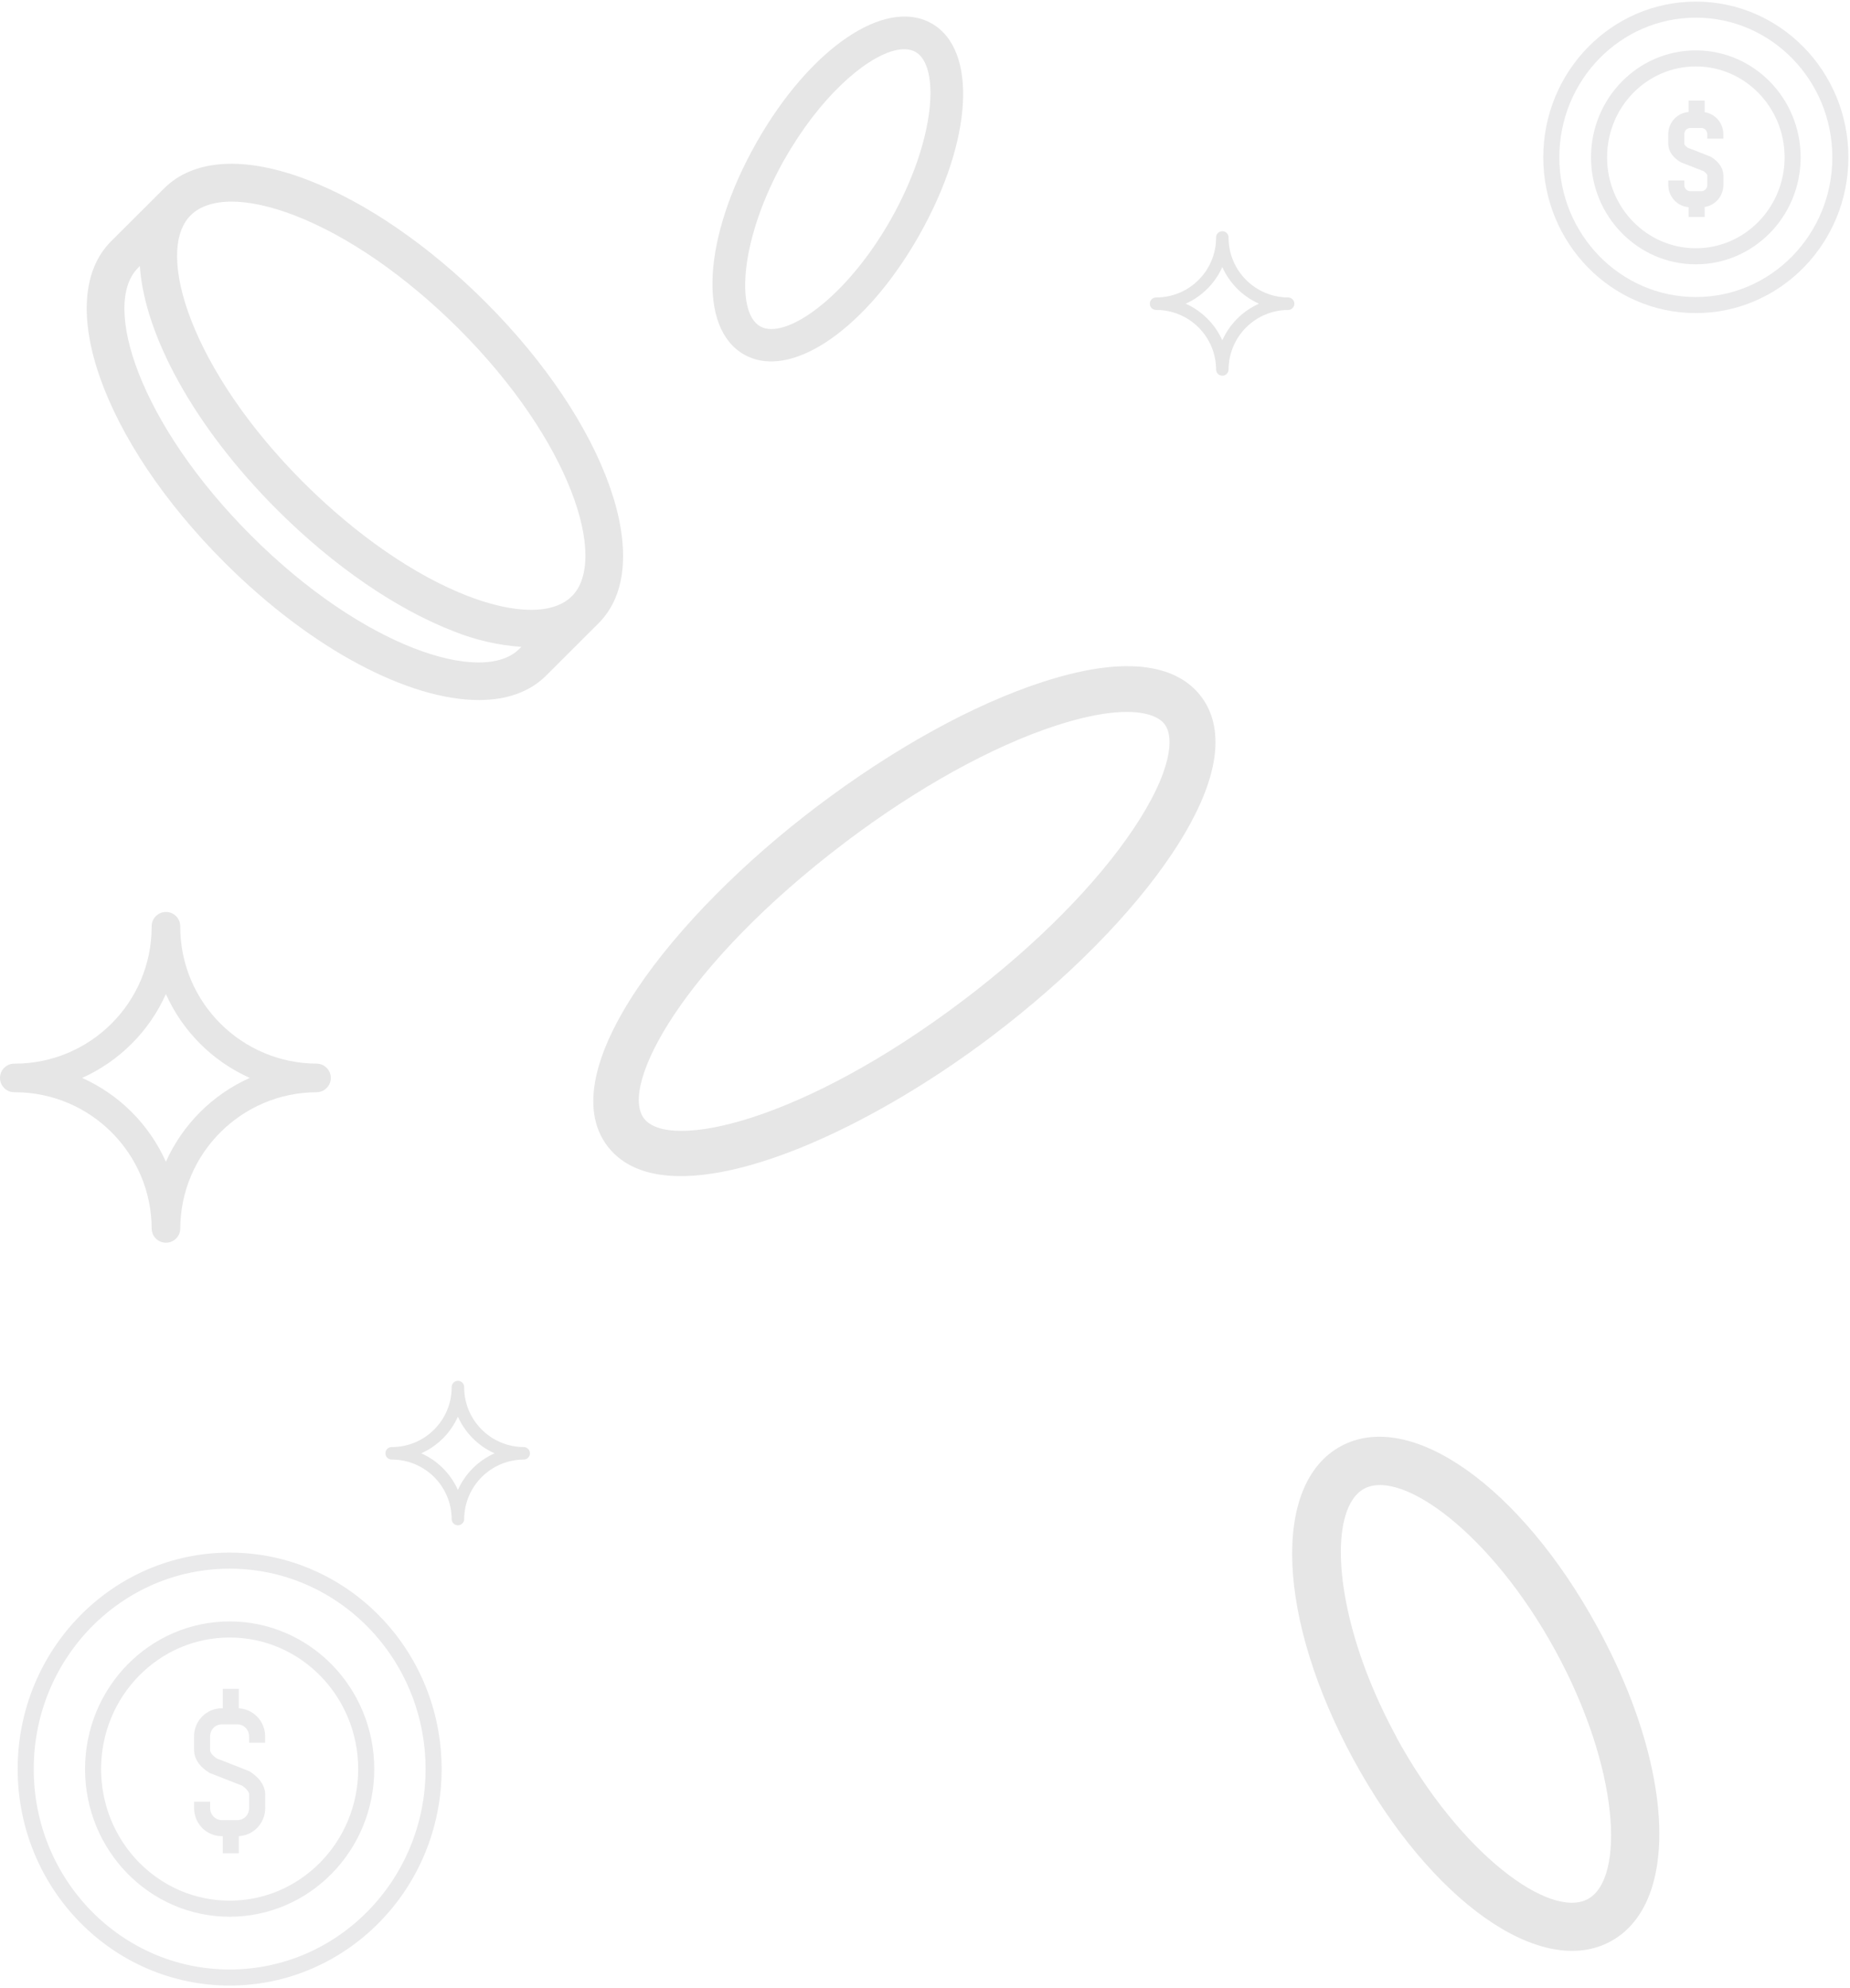 <svg width="576" height="619" viewBox="0 0 576 619" fill="none" xmlns="http://www.w3.org/2000/svg">
<path d="M246.364 111.646C259.35 108.044 274.493 93.958 286.228 73.203C302.859 43.806 304.493 15.459 290.027 7.283C275.561 -0.894 252.136 15.065 235.478 44.487C218.82 73.909 217.214 102.231 231.682 110.415C235.932 112.82 240.96 113.144 246.364 111.646ZM244.331 49.528C255.001 30.677 268.782 18.427 278.118 15.837C280.871 15.074 283.25 15.159 285.036 16.163C292.835 20.582 291.225 43.788 277.402 68.257C263.58 92.725 244.498 106.047 236.683 101.633C228.869 97.219 230.485 73.943 244.32 49.489L244.331 49.528Z" fill="black" fill-opacity="0.1"/>
<path d="M514.559 587.037C520.194 567.877 514.327 537.795 497.399 506.78C473.43 462.837 439.041 438.589 417.427 450.389C395.813 462.189 397.554 504.159 421.533 548.155C445.512 592.15 479.891 616.345 501.516 604.548C507.869 601.083 512.215 595.01 514.559 587.037ZM434.807 540.963C419.442 512.777 414.817 485.847 418.868 472.071C420.062 468.01 422.032 465.084 424.694 463.622C436.359 457.269 464.299 477.464 484.265 514.013C504.23 550.561 506.054 585.003 494.382 591.379C482.71 597.756 454.687 577.499 434.748 540.945L434.807 540.963Z" fill="black" fill-opacity="0.1"/>
<path d="M205.921 365.863C231.268 369.363 273.747 349.236 308.716 322.763C332.5 304.74 352.486 284.491 364.986 265.754C382.773 239.06 379.698 224.465 373.985 216.921C368.271 209.377 355.07 202.441 324.521 212.405C303.086 219.358 278.191 233.11 254.397 251.121C209.605 284.983 171.507 333.615 189.113 356.903C193.033 362.025 198.781 364.878 205.921 365.863ZM263.004 262.419C285.559 245.348 308.97 232.374 328.926 225.911C340.793 222.066 349.243 221.186 354.918 221.969C358.823 222.508 361.333 223.85 362.595 225.516C365.698 229.6 364.82 240.237 353.103 257.821C341.386 275.405 322.618 294.295 300.085 311.38C249.869 349.421 208.212 358.487 200.494 348.283C192.776 338.079 212.8 300.462 263.016 262.421L263.004 262.419Z" fill="black" fill-opacity="0.1"/>
<path d="M149.071 218C157.601 218 164.861 215.548 170.008 210.425L186.405 194.036C204.584 175.875 189.078 131.942 151.118 94.021C133.574 76.495 113.955 63.012 95.87 56.062C76.222 48.488 60.29 49.434 51.001 58.761L34.595 75.132C16.416 93.292 31.922 137.225 69.9 175.156C97.103 202.339 127.404 218 149.071 218ZM59.342 67.074C62.185 64.234 66.574 62.785 72.099 62.785C77.625 62.785 84.241 64.215 91.634 67.046C108.211 73.418 126.371 85.982 142.768 102.334C177.751 137.282 189.447 174.294 178.064 185.656C172.377 191.337 160.587 191.337 145.782 185.656C129.205 179.284 111.035 166.719 94.6 150.367C59.655 115.476 47.959 78.455 59.342 67.074ZM42.935 83.473L43.542 82.867C44.973 104.237 60.394 132.889 86.288 158.756C103.832 176.282 123.461 189.765 141.545 196.706C148.189 199.347 155.194 200.938 162.321 201.44L161.658 202.103C150.284 213.465 113.215 201.79 78.251 166.842C43.286 131.895 31.552 94.845 42.935 83.473Z" fill="black" fill-opacity="0.1"/>
<path d="M98.716 331.226C75.201 331.198 56.146 312.143 56.117 288.628C56.218 286.169 54.302 284.097 51.843 284.004C49.385 283.904 47.312 285.819 47.219 288.278C47.219 288.399 47.219 288.514 47.219 288.635C47.198 312.15 28.143 331.205 4.628 331.233C2.169 331.133 0.097 333.049 0.004 335.507C-0.096 337.966 1.819 340.039 4.278 340.132C4.399 340.132 4.514 340.132 4.635 340.132C28.15 340.153 47.205 359.208 47.226 382.723C47.326 385.181 49.399 387.09 51.85 386.997C54.166 386.904 56.032 385.046 56.125 382.723C56.153 359.208 75.208 340.153 98.723 340.132C101.181 340.032 103.09 337.959 102.997 335.507C102.904 333.192 101.046 331.326 98.723 331.233L98.716 331.226ZM51.65 361.781C46.454 350.174 37.17 340.875 25.563 335.672C37.17 330.469 46.454 321.17 51.65 309.563C56.854 321.177 66.152 330.469 77.767 335.672C66.152 340.875 56.854 350.167 51.65 361.781Z" fill="black" fill-opacity="0.1"/>
<path d="M401.128 92.633C390.855 92.62 382.53 84.295 382.517 74.022C382.561 72.948 381.724 72.042 380.65 72.002C379.576 71.958 378.67 72.795 378.63 73.869C378.63 73.922 378.63 73.972 378.63 74.025C378.62 84.299 370.295 92.623 360.022 92.636C358.948 92.592 358.042 93.429 358.002 94.503C357.958 95.577 358.795 96.483 359.869 96.524C359.922 96.524 359.972 96.524 360.025 96.524C370.299 96.533 378.623 104.858 378.633 115.131C378.676 116.205 379.582 117.039 380.653 116.999C381.665 116.958 382.48 116.146 382.52 115.131C382.533 104.858 390.858 96.533 401.131 96.524C402.205 96.48 403.039 95.574 402.999 94.503C402.958 93.492 402.146 92.677 401.131 92.636L401.128 92.633ZM380.566 105.982C378.296 100.911 374.239 96.848 369.168 94.575C374.239 92.302 378.296 88.239 380.566 83.168C382.839 88.242 386.901 92.302 391.976 94.575C386.901 96.848 382.839 100.908 380.566 105.982Z" fill="black" fill-opacity="0.1"/>
<path d="M163.128 450.633C152.855 450.62 144.53 442.295 144.517 432.022C144.561 430.948 143.724 430.042 142.65 430.002C141.576 429.958 140.67 430.795 140.63 431.869C140.63 431.922 140.63 431.972 140.63 432.025C140.62 442.299 132.295 450.623 122.022 450.636C120.948 450.592 120.042 451.429 120.002 452.503C119.958 453.577 120.795 454.483 121.869 454.524C121.922 454.524 121.972 454.524 122.025 454.524C132.299 454.533 140.623 462.858 140.633 473.131C140.676 474.205 141.582 475.039 142.653 474.999C143.665 474.958 144.48 474.146 144.52 473.131C144.533 462.858 152.858 454.533 163.131 454.524C164.205 454.48 165.039 453.574 164.999 452.503C164.958 451.492 164.146 450.676 163.131 450.636L163.128 450.633ZM142.566 463.982C140.296 458.911 136.239 454.848 131.168 452.575C136.239 450.302 140.296 446.239 142.566 441.168C144.839 446.242 148.901 450.302 153.976 452.575C148.901 454.848 144.839 458.908 142.566 463.982Z" fill="black" fill-opacity="0.1"/>
<path opacity="0.1" d="M534.06 43.193V41.786C534.06 39.339 532.12 37.361 529.726 37.361H526.249C523.855 37.361 521.915 39.339 521.915 41.786V44.803C521.915 46.198 522.973 47.352 524.359 48.252L530.961 50.839M521.928 56.202V57.609C521.928 60.056 523.868 62.034 526.261 62.034H529.739C532.132 62.034 534.072 60.056 534.072 57.609V54.592C534.072 53.197 532.938 51.967 531.553 51.067L525.254 48.582M528.252 31.3V37.906M528.252 60.969V67.575M573 49C573 74.405 552.853 95 528 95C503.147 95 483 74.405 483 49C483 23.595 503.147 3 528 3C552.853 3 573 23.595 573 49ZM558.134 49C558.134 66.015 544.642 79.81 528 79.81C511.358 79.81 497.866 66.015 497.866 49C497.866 31.985 511.358 18.19 528 18.19C544.642 18.19 558.134 31.985 558.134 49Z" stroke="#282D33" stroke-width="5"/>
<path opacity="0.1" d="M80.051 542.717V540.731C80.051 537.278 77.313 534.487 73.936 534.487H69.029C65.651 534.487 62.914 537.278 62.914 540.731V544.989C62.914 546.957 64.407 548.585 66.362 549.855L75.678 553.505M62.931 561.074V563.06C62.931 566.513 65.669 569.304 69.047 569.304H73.953C77.331 569.304 80.069 566.513 80.069 563.06V558.801C80.069 556.833 78.469 555.098 76.513 553.827L67.625 550.321M71.856 525.934V535.256M71.856 567.801V577.122M135 550.911C135 586.761 106.57 615.822 71.5 615.822C36.43 615.822 8 586.761 8 550.911C8 515.062 36.43 486 71.5 486C106.57 486 135 515.062 135 550.911ZM114.023 550.911C114.023 574.922 94.984 594.388 71.5 594.388C48.016 594.388 28.977 574.922 28.977 550.911C28.977 526.9 48.016 507.434 71.5 507.434C94.984 507.434 114.023 526.9 114.023 550.911Z" stroke="#282D33" stroke-width="5"/>
</svg>
